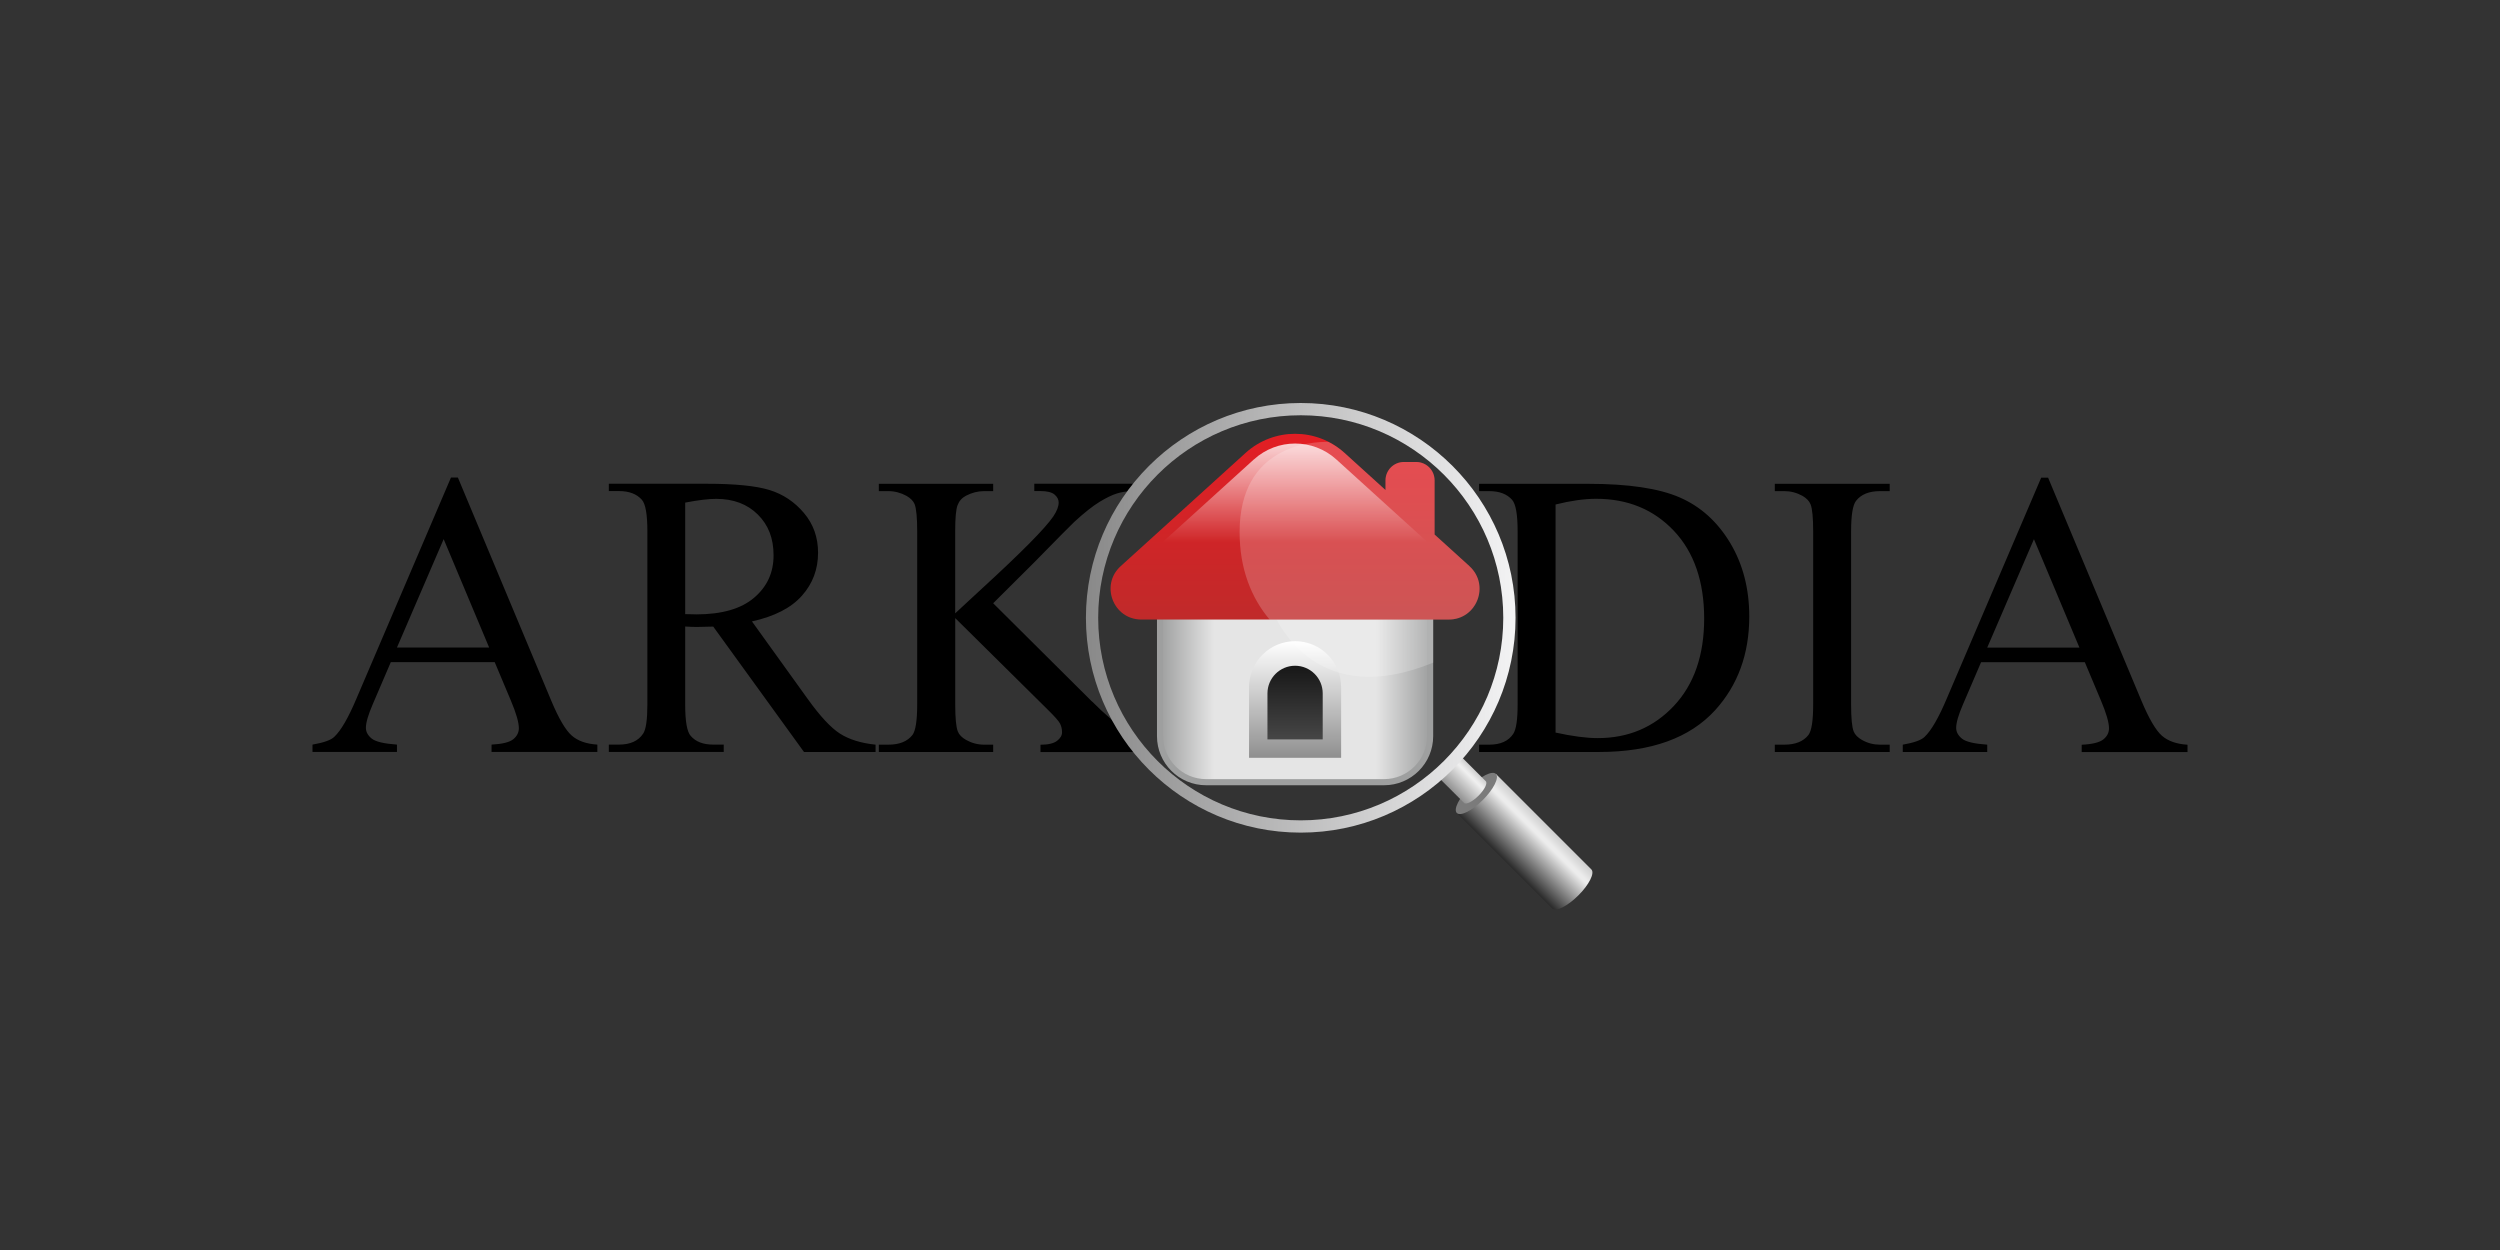<svg viewBox="0 0 120 60" xmlns="http://www.w3.org/2000/svg">
<rect x="0" y="0" width="120" height="60" fill="#333333" stroke="none"/>
<rect width="120" height="60" fill="none"/>
<path d="M23.744 31.782H18.759L17.887 33.815C17.672 34.315 17.563 34.687 17.563 34.934C17.563 35.131 17.657 35.302 17.843 35.453C18.029 35.6 18.432 35.697 19.054 35.741V36.092H15V35.741C15.539 35.647 15.887 35.523 16.043 35.37C16.367 35.067 16.724 34.448 17.115 33.52L21.646 22.923H21.979L26.46 33.632C26.82 34.492 27.15 35.052 27.444 35.308C27.739 35.565 28.148 35.709 28.673 35.741V36.092H23.594V35.741C24.106 35.715 24.454 35.629 24.634 35.485C24.813 35.341 24.905 35.161 24.905 34.955C24.905 34.675 24.778 34.236 24.525 33.635L23.747 31.785L23.744 31.782ZM23.479 31.081L21.296 25.878L19.054 31.081H23.479ZM42.03 36.095H38.592L34.235 30.076C33.911 30.088 33.649 30.094 33.448 30.094C33.366 30.094 33.278 30.094 33.183 30.088C33.089 30.085 32.989 30.079 32.889 30.073V33.815C32.889 34.625 32.977 35.129 33.154 35.323C33.395 35.603 33.755 35.741 34.235 35.741H34.739V36.092H29.224V35.741H29.707C30.252 35.741 30.641 35.565 30.873 35.211C31.006 35.014 31.074 34.548 31.074 33.815V25.498C31.074 24.688 30.985 24.184 30.809 23.989C30.561 23.709 30.196 23.571 29.707 23.571H29.224V23.22H33.914C35.281 23.22 36.288 23.321 36.937 23.521C37.585 23.721 38.136 24.087 38.589 24.623C39.043 25.159 39.267 25.795 39.267 26.535C39.267 27.327 39.008 28.014 38.492 28.594C37.977 29.177 37.178 29.587 36.094 29.828L38.751 33.523C39.358 34.371 39.88 34.934 40.319 35.214C40.758 35.494 41.326 35.671 42.027 35.744V36.095H42.03ZM32.889 29.478C33.009 29.478 33.112 29.478 33.201 29.484C33.289 29.487 33.363 29.49 33.419 29.49C34.648 29.49 35.572 29.224 36.197 28.691C36.822 28.161 37.131 27.483 37.131 26.659C37.131 25.834 36.881 25.2 36.377 24.699C35.873 24.198 35.207 23.945 34.379 23.945C34.011 23.945 33.516 24.004 32.889 24.125V29.481V29.478ZM70.996 36.095V35.744H71.479C72.025 35.744 72.41 35.57 72.637 35.223C72.776 35.014 72.846 34.545 72.846 33.818V25.501C72.846 24.696 72.758 24.193 72.581 23.992C72.334 23.712 71.969 23.574 71.479 23.574H70.996V23.223H76.237C78.161 23.223 79.625 23.441 80.627 23.877C81.629 24.313 82.436 25.041 83.049 26.06C83.659 27.08 83.965 28.258 83.965 29.593C83.965 31.384 83.42 32.881 82.333 34.083C81.11 35.426 79.251 36.095 76.75 36.095H70.996ZM74.67 35.164C75.474 35.341 76.149 35.429 76.691 35.429C78.158 35.429 79.378 34.913 80.347 33.882C81.316 32.851 81.8 31.452 81.8 29.687C81.8 27.922 81.316 26.505 80.347 25.48C79.378 24.455 78.135 23.942 76.615 23.942C76.046 23.942 75.395 24.034 74.667 24.216V35.164H74.67ZM90.706 35.744V36.095H85.191V35.744H85.647C86.177 35.744 86.563 35.588 86.805 35.279C86.958 35.075 87.032 34.589 87.032 33.818V25.501C87.032 24.85 86.991 24.419 86.908 24.21C86.846 24.051 86.714 23.916 86.519 23.801C86.239 23.648 85.951 23.574 85.647 23.574H85.191V23.223H90.706V23.574H90.24C89.716 23.574 89.333 23.73 89.091 24.039C88.932 24.243 88.853 24.729 88.853 25.501V33.818C88.853 34.469 88.894 34.899 88.976 35.108C89.038 35.267 89.174 35.403 89.374 35.517C89.645 35.671 89.934 35.744 90.237 35.744H90.703H90.706ZM100.077 31.785H95.092L94.22 33.818C94.005 34.318 93.896 34.69 93.896 34.937C93.896 35.134 93.99 35.305 94.176 35.456C94.362 35.606 94.765 35.7 95.387 35.744V36.095H91.333V35.744C91.872 35.65 92.22 35.526 92.376 35.373C92.7 35.07 93.057 34.451 93.448 33.523L97.977 22.929H98.309L102.79 33.638C103.15 34.498 103.48 35.058 103.771 35.314C104.063 35.57 104.476 35.715 105 35.747V36.098H99.921V35.747C100.434 35.724 100.781 35.635 100.961 35.491C101.141 35.346 101.232 35.167 101.232 34.961C101.232 34.681 101.105 34.242 100.852 33.641L100.074 31.791L100.077 31.785ZM99.812 31.084L97.629 25.881L95.387 31.084H99.812ZM52.418 33.676L47.672 28.956L49.637 27C50.783 25.831 51.425 25.18 51.564 25.053C52.044 24.611 52.451 24.29 52.778 24.09C53.108 23.889 53.385 23.757 53.614 23.686C53.841 23.615 54.095 23.577 54.374 23.571V23.22H49.646V23.571H49.941C50.256 23.571 50.483 23.627 50.615 23.736C50.748 23.848 50.816 23.975 50.816 24.122C50.816 24.311 50.73 24.534 50.559 24.788C50.167 25.365 49.03 26.511 47.151 28.235C46.411 28.918 45.975 29.322 45.849 29.44V25.501C45.849 24.867 45.887 24.449 45.963 24.249C46.04 24.045 46.175 23.895 46.373 23.792C46.653 23.648 46.938 23.574 47.236 23.574H47.672V23.223H42.184V23.574H42.64C42.944 23.574 43.235 23.651 43.512 23.801C43.71 23.916 43.839 24.048 43.901 24.198C43.984 24.414 44.025 24.847 44.025 25.501V33.818C44.025 34.589 43.948 35.078 43.798 35.279C43.556 35.588 43.17 35.744 42.64 35.744H42.184V36.095H47.672V35.744H47.236C46.933 35.744 46.644 35.668 46.373 35.517C46.17 35.403 46.037 35.267 45.975 35.108C45.893 34.899 45.851 34.469 45.851 33.818V29.669L50.294 34.065C50.63 34.395 50.827 34.619 50.886 34.74C50.945 34.86 50.978 34.996 50.978 35.149C50.978 35.302 50.898 35.438 50.736 35.562C50.574 35.685 50.309 35.747 49.944 35.747V36.098H54.722L54.044 35.049C53.573 34.745 53.034 34.289 52.424 33.676H52.418Z" fill="black"/>
<path d="M57.892 37.544C56.672 37.544 55.682 36.555 55.682 35.335V29.295H68.645V35.335C68.645 36.555 67.655 37.544 66.436 37.544H57.892Z" fill="url(#paint0_linear_1282_397)"/>
<path d="M68.498 29.443V35.335C68.498 36.472 67.573 37.398 66.436 37.398H57.892C56.755 37.398 55.83 36.472 55.83 35.335V29.443H68.498ZM68.793 29.148H55.535V35.335C55.535 36.637 56.59 37.692 57.892 37.692H66.436C67.738 37.692 68.793 36.637 68.793 35.335V29.148Z" fill="#9E9F9F"/>
<path d="M62.164 30.777C63.384 30.777 64.374 31.767 64.374 32.987V36.375H59.954V32.987C59.954 31.767 60.944 30.777 62.164 30.777Z" fill="url(#paint1_linear_1282_397)"/>
<path d="M62.164 31.956C62.895 31.956 63.49 32.551 63.49 33.282V35.491H60.838V33.282C60.838 32.551 61.433 31.956 62.164 31.956Z" fill="url(#paint2_linear_1282_397)"/>
<path opacity="0.2" d="M61.003 29.148C61.374 30.091 63.307 34.057 68.793 31.806V29.148H61.003Z" fill="white"/>
<path d="M70.531 27.172L68.86 25.657V23.059C68.86 22.57 68.466 22.175 67.977 22.175H67.387C66.898 22.175 66.504 22.57 66.504 23.059V23.522L64.538 21.739C63.192 20.517 61.136 20.517 59.789 21.739L53.794 27.175C52.795 28.079 53.438 29.738 54.784 29.738H69.541C70.887 29.738 71.529 28.079 70.531 27.175V27.172Z" fill="url(#paint3_linear_1282_397)"/>
<path d="M60.184 22.054L55.117 26.65C54.118 27.554 54.76 29.213 56.107 29.213H68.221C69.567 29.213 70.21 27.554 69.211 26.65L64.144 22.054C63.021 21.035 61.309 21.035 60.187 22.054H60.184Z" fill="url(#paint4_linear_1282_397)"/>
<path opacity="0.2" d="M70.531 27.171L68.861 25.657V23.059C68.861 22.57 68.466 22.175 67.977 22.175H67.387C66.898 22.175 66.504 22.57 66.504 23.059V23.521L64.538 21.739C64.3 21.524 64.038 21.347 63.764 21.209C62.974 21.197 59.501 21.373 59.501 25.542C59.501 27.31 60.066 28.697 60.941 29.74H69.544C70.89 29.74 71.532 28.082 70.534 27.177L70.531 27.171Z" fill="white"/>
<path d="M76.385 41.731C76.559 41.905 76.279 42.465 75.76 42.98C75.242 43.496 74.682 43.779 74.511 43.605L69.927 39.021L71.801 37.147L76.385 41.731Z" fill="url(#paint5_linear_1282_397)"/>
<path d="M71.178 38.398C71.695 37.881 71.975 37.321 71.803 37.148C71.63 36.976 71.07 37.256 70.553 37.773C70.035 38.291 69.755 38.851 69.928 39.023C70.1 39.196 70.66 38.916 71.178 38.398Z" fill="#7B7B7B"/>
<path d="M71.317 37.497C71.415 37.595 71.258 37.904 70.97 38.193C70.681 38.481 70.372 38.635 70.275 38.54L68.99 37.256L70.033 36.213L71.317 37.497Z" fill="url(#paint6_linear_1282_397)"/>
<path d="M62.435 39.966C56.749 39.966 52.124 35.341 52.124 29.655C52.124 23.969 56.749 19.344 62.435 19.344C68.121 19.344 72.746 23.969 72.746 29.655C72.746 35.341 68.121 39.966 62.435 39.966ZM62.435 19.933C57.073 19.933 52.713 24.293 52.713 29.655C52.713 35.017 57.073 39.377 62.435 39.377C67.797 39.377 72.157 35.017 72.157 29.655C72.157 24.293 67.794 19.933 62.435 19.933Z" fill="url(#paint7_linear_1282_397)"/>
<defs>
<linearGradient id="paint0_linear_1282_397" x1="55.682" y1="33.42" x2="68.645" y2="33.42" gradientUnits="userSpaceOnUse">
<stop stop-color="#9E9F9F"/>
<stop offset="0.2" stop-color="#E5E5E5"/>
<stop offset="0.8" stop-color="#E5E5E5"/>
<stop offset="1" stop-color="#9E9F9F"/>
</linearGradient>
<linearGradient id="paint1_linear_1282_397" x1="62.164" y1="36.375" x2="62.164" y2="30.777" gradientUnits="userSpaceOnUse">
<stop stop-color="#8F8F8F"/>
<stop offset="1" stop-color="white"/>
</linearGradient>
<linearGradient id="paint2_linear_1282_397" x1="62.164" y1="35.491" x2="62.164" y2="31.956" gradientUnits="userSpaceOnUse">
<stop stop-color="#464646"/>
<stop offset="1" stop-color="#171717"/>
</linearGradient>
<linearGradient id="paint3_linear_1282_397" x1="62.164" y1="29.738" x2="62.164" y2="20.823" gradientUnits="userSpaceOnUse">
<stop stop-color="#C02A2A"/>
<stop offset="1" stop-color="#E31E24"/>
</linearGradient>
<linearGradient id="paint4_linear_1282_397" x1="62.164" y1="29.213" x2="62.164" y2="21.291" gradientUnits="userSpaceOnUse">
<stop stop-color="white" stop-opacity="0"/>
<stop offset="0.4" stop-color="white" stop-opacity="0"/>
<stop offset="1" stop-color="white" stop-opacity="0.8"/>
</linearGradient>
<linearGradient id="paint5_linear_1282_397" x1="72.377" y1="41.47" x2="74.252" y2="39.595" gradientUnits="userSpaceOnUse">
<stop stop-color="#2A2A2A"/>
<stop offset="0.75" stop-color="#ECECEC"/>
<stop offset="0.8" stop-color="#ECECEC"/>
<stop offset="1" stop-color="#CECECE"/>
</linearGradient>
<linearGradient id="paint6_linear_1282_397" x1="69.721" y1="37.98" x2="70.762" y2="36.938" gradientUnits="userSpaceOnUse">
<stop stop-color="#929292"/>
<stop offset="0.75" stop-color="#EFEFEF"/>
<stop offset="0.8" stop-color="#ECECEC"/>
<stop offset="1" stop-color="#CECECE"/>
</linearGradient>
<linearGradient id="paint7_linear_1282_397" x1="52.124" y1="29.655" x2="72.746" y2="29.655" gradientUnits="userSpaceOnUse">
<stop stop-color="#898989"/>
<stop offset="1" stop-color="#F3F3F4"/>
</linearGradient>
</defs>
</svg>
